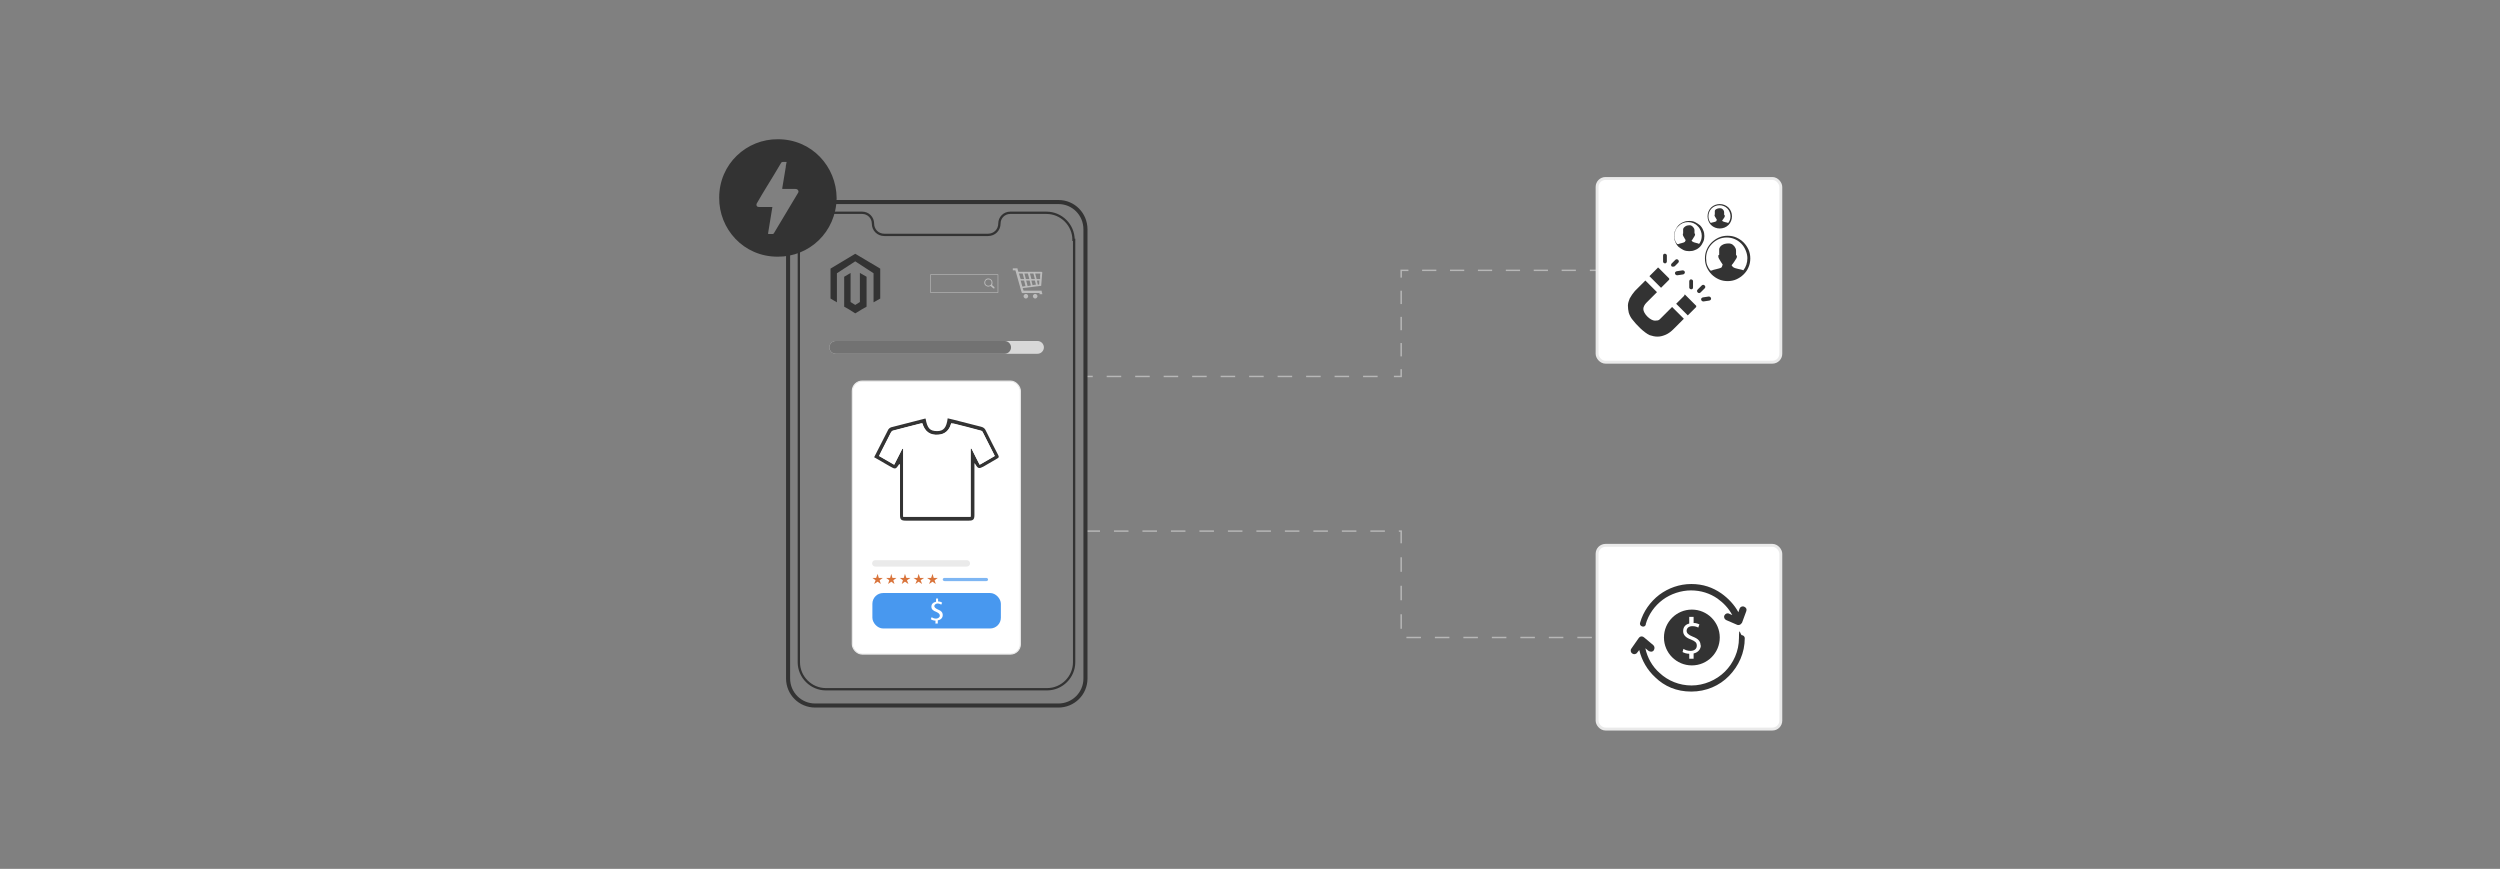 <?xml version="1.0" encoding="UTF-8"?>
<svg id="_03-Better-Engagement-_-Higher-Conversions" data-name=" 03-Better-Engagement- -Higher-Conversions" xmlns="http://www.w3.org/2000/svg" version="1.1" viewBox="0 0 860 298.9">
  <rect x="0" y="0" width="860" height="298.9" fill="#808080" stroke="none"/>
  <defs>
    <style>
      .cls-1 {
        fill: #eaeaea;
      }

      .cls-1, .cls-2, .cls-3, .cls-4, .cls-5, .cls-6, .cls-7, .cls-8, .cls-9, .cls-10, .cls-11 {
        stroke-width: 0px;
      }

      .cls-12 {
        stroke-dasharray: 0 0 4.9 4.7;
      }

      .cls-12, .cls-13, .cls-14, .cls-15, .cls-16, .cls-17, .cls-18, .cls-19, .cls-20, .cls-21 {
        stroke-miterlimit: 10;
      }

      .cls-12, .cls-14, .cls-15, .cls-16, .cls-17, .cls-18, .cls-19, .cls-20 {
        fill: none;
      }

      .cls-12, .cls-15, .cls-16, .cls-19, .cls-20 {
        stroke: #b7b7b7;
        stroke-width: .5px;
      }

      .cls-13 {
        stroke-width: .4px;
      }

      .cls-13, .cls-8, .cls-21 {
        fill: #fff;
      }

      .cls-13, .cls-21 {
        stroke: #eaeaea;
      }

      .cls-14 {
        stroke-width: 1.4px;
      }

      .cls-14, .cls-18 {
        stroke: #333;
      }

      .cls-2, .cls-3 {
        fill: #bcbcbc;
      }

      .cls-2, .cls-10 {
        fill-rule: evenodd;
      }

      .cls-15 {
        stroke-dasharray: 0 0 4.6 4.4;
      }

      .cls-17 {
        stroke: #bcbcbc;
        stroke-width: .2px;
      }

      .cls-18 {
        stroke-width: .8px;
      }

      .cls-4 {
        isolation: isolate;
        opacity: .7;
      }

      .cls-4, .cls-5 {
        fill: #4898ef;
      }

      .cls-6 {
        fill: #727272;
      }

      .cls-19 {
        stroke-dasharray: 0 0 5 4.8;
      }

      .cls-20 {
        stroke-dasharray: 0 0 5 4.8;
      }

      .cls-7, .cls-10 {
        fill: #333;
      }

      .cls-9 {
        fill: #d9743b;
      }

      .cls-11 {
        fill: #d8d8d8;
      }
    </style>
  </defs>
  <path class="cls-11" d="M287.5,117.3h69.4c1.2,0,2.2,1,2.2,2.2h0c0,1.2-1,2.2-2.2,2.2h-69.4c-1.2,0-2.2-1-2.2-2.2h0c0-1.2,1-2.2,2.2-2.2Z"/>
  <path class="cls-6" d="M287.5,117.3h58.1c1.2,0,2.2,1,2.2,2.2h0c0,1.2-1,2.2-2.2,2.2h-58.1c-1.2,0-2.2-1-2.2-2.2h0c0-1.2,1-2.2,2.2-2.2Z"/>
  <polyline class="cls-19" points="373.4 182.7 482 182.7 482 219.3 549.4 219.3"/>
  <g>
    <line class="cls-16" x1="373.4" y1="129.5" x2="375.9" y2="129.5"/>
    <line class="cls-20" x1="380.7" y1="129.5" x2="477" y2="129.5"/>
    <polyline class="cls-16" points="479.5 129.5 482 129.5 482 127"/>
    <line class="cls-15" x1="482" y1="122.6" x2="482" y2="97.7"/>
    <polyline class="cls-16" points="482 95.5 482 93 484.5 93"/>
    <line class="cls-12" x1="489.2" y1="93" x2="544.5" y2="93"/>
    <line class="cls-16" x1="546.9" y1="93" x2="549.4" y2="93"/>
  </g>
  <path class="cls-14" d="M373.4,78.9v154.5c0,5.2-4.2,9.3-9.3,9.3h-83.7c-5.2,0-9.3-4.2-9.3-9.3V78.9c0-5.2,4.2-9.4,9.3-9.4h83.7c5.2,0,9.3,4.2,9.3,9.4h0Z"/>
  <path class="cls-18" d="M369.5,82.5v145.3c0,5.1-4.2,9.3-9.3,9.3h-76.1c-5.1,0-9.3-4.2-9.3-9.3V82.5c0-5.1,4.2-9.3,9.3-9.3h12.5c2.1,0,3.7,1.7,3.7,3.7h0c0,2.2,1.7,3.9,3.9,3.9h35.7c2.2,0,3.9-1.7,3.9-3.9h0c0-2.1,1.7-3.7,3.7-3.7h12.5c5.1,0,9.3,4.2,9.3,9.3h0Z"/>
  <g id="LOGO">
    <polygon class="cls-7" points="302.8 92.4 302.8 102.7 300.5 104 300.5 94 294.2 89.9 287.9 94 287.9 104 285.7 102.7 285.7 92.4 294.2 87.3 302.8 92.4"/>
    <polygon class="cls-7" points="298.1 95.2 298.1 105.5 296.5 106.4 294.2 107.8 292 106.4 290.4 105.5 290.4 95.2 292.6 93.9 292.6 103.9 294.2 104.9 295.8 103.9 295.8 93.9 298.1 95.2"/>
  </g>
  <path class="cls-2" d="M350.3,93.5h7.8c.5,0,.5.2.4.7l-.3,3.7c0,.6,0,.4-.6.5l-5.8.7.3.9h6.2c0,.3.2.8.3,1.2h-1v-.4h-5c-1.1,0-1,.3-1.3-.7l-2-7.1h-.9v-.7h1.6c0,.3.2.8.3,1.1h0ZM352.9,101.1c.4,0,.8.4.8.8s-.4.8-.8.8-.8-.4-.8-.8.4-.8.8-.8h0ZM356.1,101.1c.4,0,.8.4.8.8s-.4.8-.8.8-.8-.4-.8-.8.4-.8.8-.8h0ZM351,96h1.3l-.5-1.9c-.5,0-.9,0-1.3,0l.2.6h0s.4,1.3.4,1.3h0ZM352.4,94.1l.5,1.9h1.2l-.5-1.9h-1.2s0,0,0,0ZM354.3,94.1l.5,1.9h1.2l-.5-1.9h-1.2ZM356.1,94.1l.5,1.9h1.2v-1.5c.2-.4.2-.4-.2-.4-.5,0-1,0-1.5,0h0ZM357.7,96.5h-1l.3,1.4h0c.5,0,.5,0,.5-.4v-.9h0ZM356.4,98l-.4-1.5h-1.2l.4,1.6,1.1-.2h0ZM354.6,98.2l-.4-1.7h-1.2l.5,1.9,1.2-.2h0ZM352.8,98.5l-.5-2h-1.2l.6,2.1,1.1-.2h0Z"/>
  <path class="cls-3" d="M340,95.8h0c.4,0,.8.2,1,.4.3.3.4.6.4,1h0s0,0,0,0c0,.2,0,.3,0,.5,0,0,0,0,0,0h0c0,.1,0,.2-.2.3l.9.8h0s0,0,0,0h0s0,.1,0,.2c0,0,0,.1,0,.2h0s0,0,0,0h0s0,0,0,0h0s-.1,0-.2,0c0,0-.1,0-.2,0h0s0,0,0,0h0s-.9-.8-.9-.8c0,0,0,0,0,0,0,0,0,0-.1,0-.2,0-.4.2-.7.2h0s0,0,0,0h0c-.4,0-.8-.2-1-.4-.3-.3-.4-.6-.4-1h0s0,0,0,0c0-.4.2-.8.4-1,.3-.3.6-.4,1-.4h0s0,0,0,0h0ZM340,96.1h0s0,0,0,0h0c-.3,0-.6.1-.8.3-.2.2-.3.5-.3.8h0s0,0,0,0c0,.3.1.6.3.8.2.2.5.3.8.3h0s0,0,0,0h0c.3,0,.6-.1.8-.3.2-.2.3-.5.3-.8h0s0,0,0,0c0-.3-.1-.6-.3-.8-.2-.2-.5-.3-.8-.3h0Z"/>
  <rect class="cls-17" x="320.1" y="94.5" width="23.2" height="6.1"/>
  <rect class="cls-13" x="293.2" y="131.1" width="57.8" height="93.9" rx="3.4" ry="3.4"/>
  <rect class="cls-5" x="300.1" y="204" width="44.2" height="12.2" rx="3.7" ry="3.7"/>
  <path class="cls-1" d="M301.1,192.7h31.5c.6,0,1.1.5,1.1,1.1h0c0,.6-.5,1.1-1.1,1.1h-31.5c-.6,0-1.1-.5-1.1-1.1h0c0-.6.5-1.1,1.1-1.1Z"/>
  <rect class="cls-4" x="324.3" y="198.8" width="15.6" height="1.1" rx=".6" ry=".6"/>
  <polygon class="cls-9" points="301.9 197.4 302.3 198.8 303.7 198.8 302.6 199.6 303 200.9 301.9 200.1 300.7 200.9 301.2 199.6 300.1 198.8 301.4 198.8 301.9 197.4"/>
  <polygon class="cls-9" points="306.6 197.4 307 198.8 308.4 198.8 307.3 199.6 307.7 200.9 306.6 200.1 305.5 200.9 305.9 199.6 304.8 198.8 306.2 198.8 306.6 197.4"/>
  <polygon class="cls-9" points="311.3 197.4 311.8 198.8 313.2 198.8 312 199.6 312.5 200.9 311.3 200.1 310.2 200.9 310.6 199.6 309.5 198.8 310.9 198.8 311.3 197.4"/>
  <polygon class="cls-9" points="316 197.4 316.5 198.8 317.9 198.8 316.7 199.6 317.2 200.9 316 200.1 314.9 200.9 315.4 199.6 314.2 198.8 315.6 198.8 316 197.4"/>
  <polygon class="cls-9" points="320.8 197.4 321.2 198.8 322.6 198.8 321.5 199.6 321.9 200.9 320.8 200.1 319.6 200.9 320.1 199.6 318.9 198.8 320.3 198.8 320.8 197.4"/>
  <path class="cls-8" d="M321.8,214.6v-1.1c-.6,0-1.2-.2-1.6-.5l.3-.7c.4.3.9.5,1.5.5s1.3-.4,1.3-1-.4-.9-1.2-1.3c-1.1-.4-1.7-.9-1.7-1.8s.6-1.5,1.6-1.7v-1.1h.7v1c.6,0,1.1.2,1.4.4l-.3.7c-.2-.1-.7-.4-1.3-.4s-1.1.5-1.1.9.4.8,1.3,1.2c1.1.4,1.6,1,1.6,1.9s-.6,1.6-1.7,1.8v1.1h-.7,0Z"/>
  <path class="cls-7" d="M300.7,157.3c1.7-3.3,3.3-6.5,4.9-9.6.2-.3.6-.6.9-.7,3.9-1,7.8-2,11.7-3,0,0,.1,0,.2,0,.6,3.4,1.5,4.3,4,4.3,2.2,0,3.2-1.2,3.6-4.4.7.2,1.4.3,2.1.5,3.1.8,6.3,1.6,9.4,2.4.8.2,1.3.6,1.6,1.3,1.4,2.8,2.8,5.7,4.3,8.5.3.6.2.8-.3,1.1-1.6.9-3.2,1.9-4.8,2.8-1.5.8-1.9.7-2.7-.7,0-.1-.2-.2-.4-.5,0,.6,0,.9,0,1.3,0,5.5,0,11,0,16.5,0,1.6-.4,2-1.9,2-7.3,0-14.5,0-21.8,0-1.5,0-1.9-.4-1.9-1.9,0-5.5,0-11,0-16.4,0-.4,0-.7,0-1.1-.2,0-.3,0-.3,0-1.2,1.8-1.3,1.8-3.2.7-1.7-1-3.4-2-5.2-3h0ZM333.9,177.8v-23.5h.3c.9,1.8,1.9,3.6,2.8,5.5,1.8-1,3.4-2,5.2-3-1.4-2.8-2.8-5.6-4.2-8.3-.1-.3-.6-.4-1-.5-3-.8-5.9-1.6-8.9-2.3-.3,0-.6,0-.9-.1-.6,2.3-2,3.7-4.3,3.9-2.9.3-4.8-1.1-5.6-3.9-.2,0-.3,0-.4,0-3.2.8-6.5,1.7-9.7,2.5-.3,0-.7.5-.8.8-.9,1.8-1.8,3.6-2.7,5.3-.4.8-.9,1.7-1.3,2.6,1.8,1,3.5,2,5.2,3,1-1.9,1.9-3.7,2.8-5.5.1,0,.2,0,.3,0v23.4h23.2Z"/>
  <path class="cls-8" d="M333.9,177.8h-23.2v-23.4c-.1,0-.2,0-.3,0-.9,1.8-1.8,3.6-2.8,5.5-1.7-1-3.4-2-5.2-3,.5-.9.9-1.8,1.3-2.6.9-1.8,1.8-3.6,2.7-5.3.2-.3.5-.7.8-.8,3.2-.9,6.5-1.7,9.7-2.5,0,0,.2,0,.4,0,.8,2.8,2.6,4.2,5.6,3.9,2.3-.2,3.7-1.6,4.3-3.9.3,0,.6,0,.9.1,3,.8,5.9,1.5,8.9,2.3.3,0,.8.2,1,.5,1.4,2.7,2.8,5.5,4.2,8.3-1.7,1-3.4,2-5.2,3-1-1.9-1.9-3.7-2.8-5.6h-.3v23.5h0Z"/>
  <rect class="cls-21" x="549.4" y="61.4" width="63.2" height="63.2" rx="2.9" ry="2.9"/>
  <path class="cls-10" d="M579.4,101.5h0c0-.2.3-.2.4,0l3.7,3.7c0,0,0,.3,0,.4l-2.9,2.9-4-4,2.8-2.8h0ZM586,103.7c-.4,0-.7-.2-.8-.6s.2-.7.6-.8h0l2-.3c.4,0,.7.2.8.6s-.2.7-.6.8l-2,.3ZM582.4,98.9c0,.4-.3.7-.7.6-.3,0-.6-.3-.6-.6v-2.1c0-.4.3-.7.6-.7.4,0,.7.3.7.6,0,0,0,0,0,0v2.1ZM585,100.6c-.3.3-.7.3-1,0s-.3-.7,0-1h0l1.4-1.4c.3-.3.7-.3,1,0s.3.7,0,1l-1.4,1.4ZM577,94.7c-.4,0-.7-.2-.8-.6s.2-.7.6-.8l2-.3c.4,0,.7.2.8.6,0,.4-.2.7-.6.8l-2,.3s0,0,0,0ZM573.4,89.9c0,.4-.3.7-.6.7-.4,0-.7-.3-.7-.6,0,0,0,0,0,0v-2.1c0-.4.3-.7.7-.6.3,0,.6.3.6.6v2.1ZM576,91.6c-.3.2-.7.2-1,0-.2-.3-.2-.6,0-.9l1.3-1.3c.3-.3.7-.3,1,0,.3.3.3.7,0,1,0,0,0,0,0,0l-1.3,1.3h0ZM579.2,109.7l-3.6,3.6c-.7.7-1.6,1.4-2.5,1.8-.9.4-1.9.7-2.9.7-.9,0-1.8-.2-2.7-.5-2-.9-4.6-3.6-5.9-5.3-.6-.7-1-1.5-1.3-2.4-.2-.8-.3-1.7-.3-2.5,0-.8.3-1.6.6-2.4.5-.9,1.1-1.8,1.8-2.6l3.6-3.6,4,4-3.6,3.6c-.7.7-1.1,1.5-1.1,2.2,0,1.6,2.4,4,4,4s1.5-.4,2.3-1.1l3.6-3.6,4,4h0ZM567.4,95l2.8-2.8h0c0-.2.3-.2.4,0l3.6,3.6c0,0,0,.3,0,.4,0,0,0,0,0,0h0c0,0-2.8,2.8-2.8,2.8l-4-4h0Z"/>
  <path class="cls-7" d="M594.3,81.1c1.1,0,2.1.2,3,.6h0c.9.4,1.8,1,2.5,1.7h0c.7.7,1.3,1.6,1.7,2.5.4.9.6,1.9.6,3s-.2,2.1-.6,3h0c-.4,1-1,1.8-1.7,2.5h0c-.7.7-1.6,1.3-2.5,1.7-.9.4-1.9.6-3,.6s-2.1-.2-3-.6h0c-.9-.4-1.8-1-2.5-1.7h0c-.7-.7-1.3-1.6-1.7-2.5-.4-.9-.6-1.9-.6-3s.2-2.1.6-3h0c.4-1,1-1.8,1.7-2.5h0c.7-.7,1.6-1.3,2.5-1.7.9-.4,1.9-.6,3-.6h0ZM588.7,93.1h0c.7-.4,2.7-.6,3.5-1.1,0,0,.1-.2.2-.4,0-.2.2-.4.2-.6-.2-.3-.4-.6-.6-.9l-.6-1c-.2-.3-.3-.6-.3-.9,0-.1,0-.2,0-.3,0,0,.1-.2.2-.2,0,0,0,0,.1,0,0-.5,0-1.2,0-1.7,0-.1,0-.3,0-.4.2-.6.5-1,1-1.3.3-.2.6-.3.9-.4,1.9-.4,2.6,0,3.3.8.3.4.6.9.6,1.5v1.6h0c.2,0,.3.2.3.3,0,.2,0,.5-.2.8h0s0,0,0,0l-.7,1.1c-.3.4-.5.8-.9,1.2,0,0,0,0,0,.1.1.2.3.4.5.6,0,0,0,0,0,0,.8.6,2.8.7,3.5,1.1h0c.9-1.1,1.4-2.6,1.4-4.2s-.8-3.7-2.1-5c-1.3-1.3-3-2.1-5-2.1s-3.7.8-5,2.1c-1.3,1.3-2.1,3-2.1,5s.5,3,1.4,4.2h0Z"/>
  <path class="cls-7" d="M581.1,76c.7,0,1.4.1,2,.4h0c.6.3,1.2.7,1.7,1.1h0c.5.5.9,1.1,1.1,1.7.3.6.4,1.3.4,2s-.1,1.4-.4,2h0c-.3.6-.6,1.2-1.1,1.7h0c-.5.5-1.1.9-1.7,1.1-.6.3-1.3.4-2,.4s-1.4-.1-2-.4h0c-.6-.3-1.2-.7-1.7-1.1h0c-.5-.5-.9-1.1-1.1-1.7-.3-.6-.4-1.3-.4-2s.1-1.4.4-2h0c.3-.6.6-1.2,1.1-1.7h0c.5-.5,1.1-.9,1.7-1.1.6-.3,1.3-.4,2-.4h0ZM577.3,84h0c.5-.3,1.8-.4,2.3-.8,0,0,0-.1.1-.2,0-.1.1-.3.2-.4-.2-.2-.3-.4-.4-.6l-.4-.7c-.1-.2-.2-.4-.2-.6,0,0,0-.2,0-.2,0,0,0-.1.1-.2,0,0,0,0,0,0,0-.4,0-.8,0-1.2,0,0,0-.2,0-.3.1-.4.4-.7.7-.9.2-.1.4-.2.6-.3,1.3-.3,1.7,0,2.2.6.2.2.4.6.4,1v1.1h0c.1,0,.2.1.2.2,0,.1,0,.3-.1.6h0s0,0,0,0l-.5.8c-.2.3-.3.6-.6.8,0,0,0,0,0,0,0,.1.2.3.3.4,0,0,0,0,0,0,.5.4,1.8.5,2.3.8h0c.6-.8.9-1.7.9-2.8s-.5-2.5-1.4-3.3c-.8-.9-2-1.4-3.3-1.4s-2.5.5-3.3,1.4c-.9.8-1.4,2-1.4,3.3s.3,2,.9,2.8h0Z"/>
  <path class="cls-7" d="M591.6,70.2c.6,0,1.1.1,1.6.3h0c.5.2,1,.5,1.4.9h0c.4.4.7.9.9,1.4.2.5.3,1.1.3,1.6s-.1,1.1-.3,1.6h0c-.2.5-.5,1-.9,1.4h0c-.4.4-.9.7-1.4.9-.5.2-1.1.3-1.6.3s-1.1-.1-1.6-.3h0c-.5-.2-1-.5-1.4-.9h0c-.4-.4-.7-.9-.9-1.4-.2-.5-.3-1.1-.3-1.6s.1-1.1.3-1.6h0c.2-.5.5-1,.9-1.4h0c.4-.4.9-.7,1.4-.9.5-.2,1.1-.3,1.6-.3h0ZM588.5,76.7h0c.4-.2,1.5-.3,1.9-.6,0,0,0-.1.1-.2,0-.1,0-.2.1-.3-.1-.1-.2-.3-.3-.5l-.3-.5c-.1-.2-.2-.3-.2-.5,0,0,0-.1,0-.2,0,0,0,0,.1-.1,0,0,0,0,0,0,0-.3,0-.7,0-1,0,0,0-.1,0-.2,0-.3.3-.6.6-.7.1,0,.3-.2.5-.2,1-.2,1.4,0,1.8.5.2.2.3.5.3.8v.9h0c0,0,.2,0,.2.2,0,.1,0,.3,0,.5h0s0,0,0,0l-.4.6c-.1.2-.3.5-.5.6,0,0,0,0,0,0,0,.1.2.2.2.3,0,0,0,0,0,0,.4.3,1.5.4,1.9.6h0c.5-.6.8-1.4.8-2.3s-.4-2-1.1-2.7c-.7-.7-1.7-1.1-2.7-1.1s-2,.4-2.7,1.1c-.7.7-1.1,1.7-1.1,2.7s.3,1.7.8,2.3h0Z"/>
  <rect class="cls-21" x="549.4" y="187.6" width="63.2" height="63.2" rx="2.9" ry="2.9"/>
  <path class="cls-7" d="M563.9,219.3c.4-.5,1.2-.5,1.7,0l3.1,2.6c.5.4.6,1.2.2,1.8s-1.2.6-1.8.2l-1.1-.9c.7,3.3,2.4,6.3,4.9,8.5,2.9,2.7,6.8,4.3,11,4.3s8.5-1.8,11.5-4.8c2.9-2.9,4.8-7,4.8-11.5s.5-1,1-1,1,.5,1,1c0,5.1-2.1,9.6-5.4,13s-7.9,5.4-13,5.4-9.2-1.8-12.4-4.9c-2.7-2.5-4.6-5.7-5.5-9.4l-.7.9c-.4.6-1.2.7-1.7.3-.6-.4-.7-1.2-.3-1.7l2.3-3.3c0,0,.2-.2.2-.3h0ZM566.2,214.8c-.2.6-.7.9-1.3.7-.6-.2-.9-.7-.7-1.3,1.1-3.9,3.5-7.2,6.6-9.6,3.1-2.3,6.9-3.7,11-3.7s7.4,1.2,10.3,3.2c2.4,1.7,4.5,3.9,5.9,6.5l.4-1.2c.2-.6.9-1,1.6-.7s1,.9.7,1.6l-1.4,3.8c0,.1-.1.2-.2.3-.3.5-1,.8-1.6.5l-3.7-1.6c-.6-.3-.9-1-.6-1.6s1-.9,1.6-.6l1.1.5c-1.2-2.3-3-4.2-5.1-5.7-2.6-1.8-5.7-2.8-9.1-2.8s-7,1.2-9.7,3.2c-2.8,2.1-4.9,5-5.9,8.5h0Z"/>
  <circle class="cls-7" cx="582" cy="219.3" r="9.6"/>
  <path class="cls-8" d="M585.1,221.9c0,1.3-.8,2.5-2.5,2.9v1.8h-1.5v-1.7c-.9,0-1.8-.3-2.3-.6l.3-1.1c.6.4,1.5.7,2.4.7,1.4,0,2.2-.7,2.2-1.8s-.6-1.5-2-2.1c-1.7-.6-2.7-1.5-2.7-2.9s.8-2.3,2.1-2.6v-2.3h1.5v2.1c.9,0,1.6.3,2,.5l-.4,1.1c-.3-.2-1-.5-2-.5-1.4,0-2,.8-2,1.6s.6,1.4,2.1,2c1.8.7,2.7,1.5,2.7,3.1h0Z"/>
  <path class="cls-7" d="M287.8,68.2c-.2,11.7-9.5,20.2-20.3,20.1-11.8,0-20.2-9.6-20.1-20.3,0-11.7,9.5-20.2,20.2-20.1,11.7,0,20.1,9.4,20.2,20.2h0ZM264.4,80.5c.5,0,.8,0,1.2,0,.3,0,.5,0,.7-.4,2.7-4.6,5.5-9.1,8.2-13.7.2-.3.3-.6,0-1-.2-.3-.5-.4-.9-.4-1.4,0-2.8,0-4.2,0-.2,0-.4,0-.3-.3.4-2.4.8-4.8,1.2-7.2,0-.6.2-1.1.3-1.8-.4,0-.7,0-1.1,0-.5,0-.7.1-.9.5-1.7,2.9-3.4,5.7-5.2,8.6-1,1.6-1.9,3.2-2.9,4.9-.2.3-.4.7-.2,1.1.2.4.6.4,1,.4,1.3,0,2.7,0,4,0h.4c-.5,3.1-1,6.1-1.5,9.2h0Z"/>
</svg>